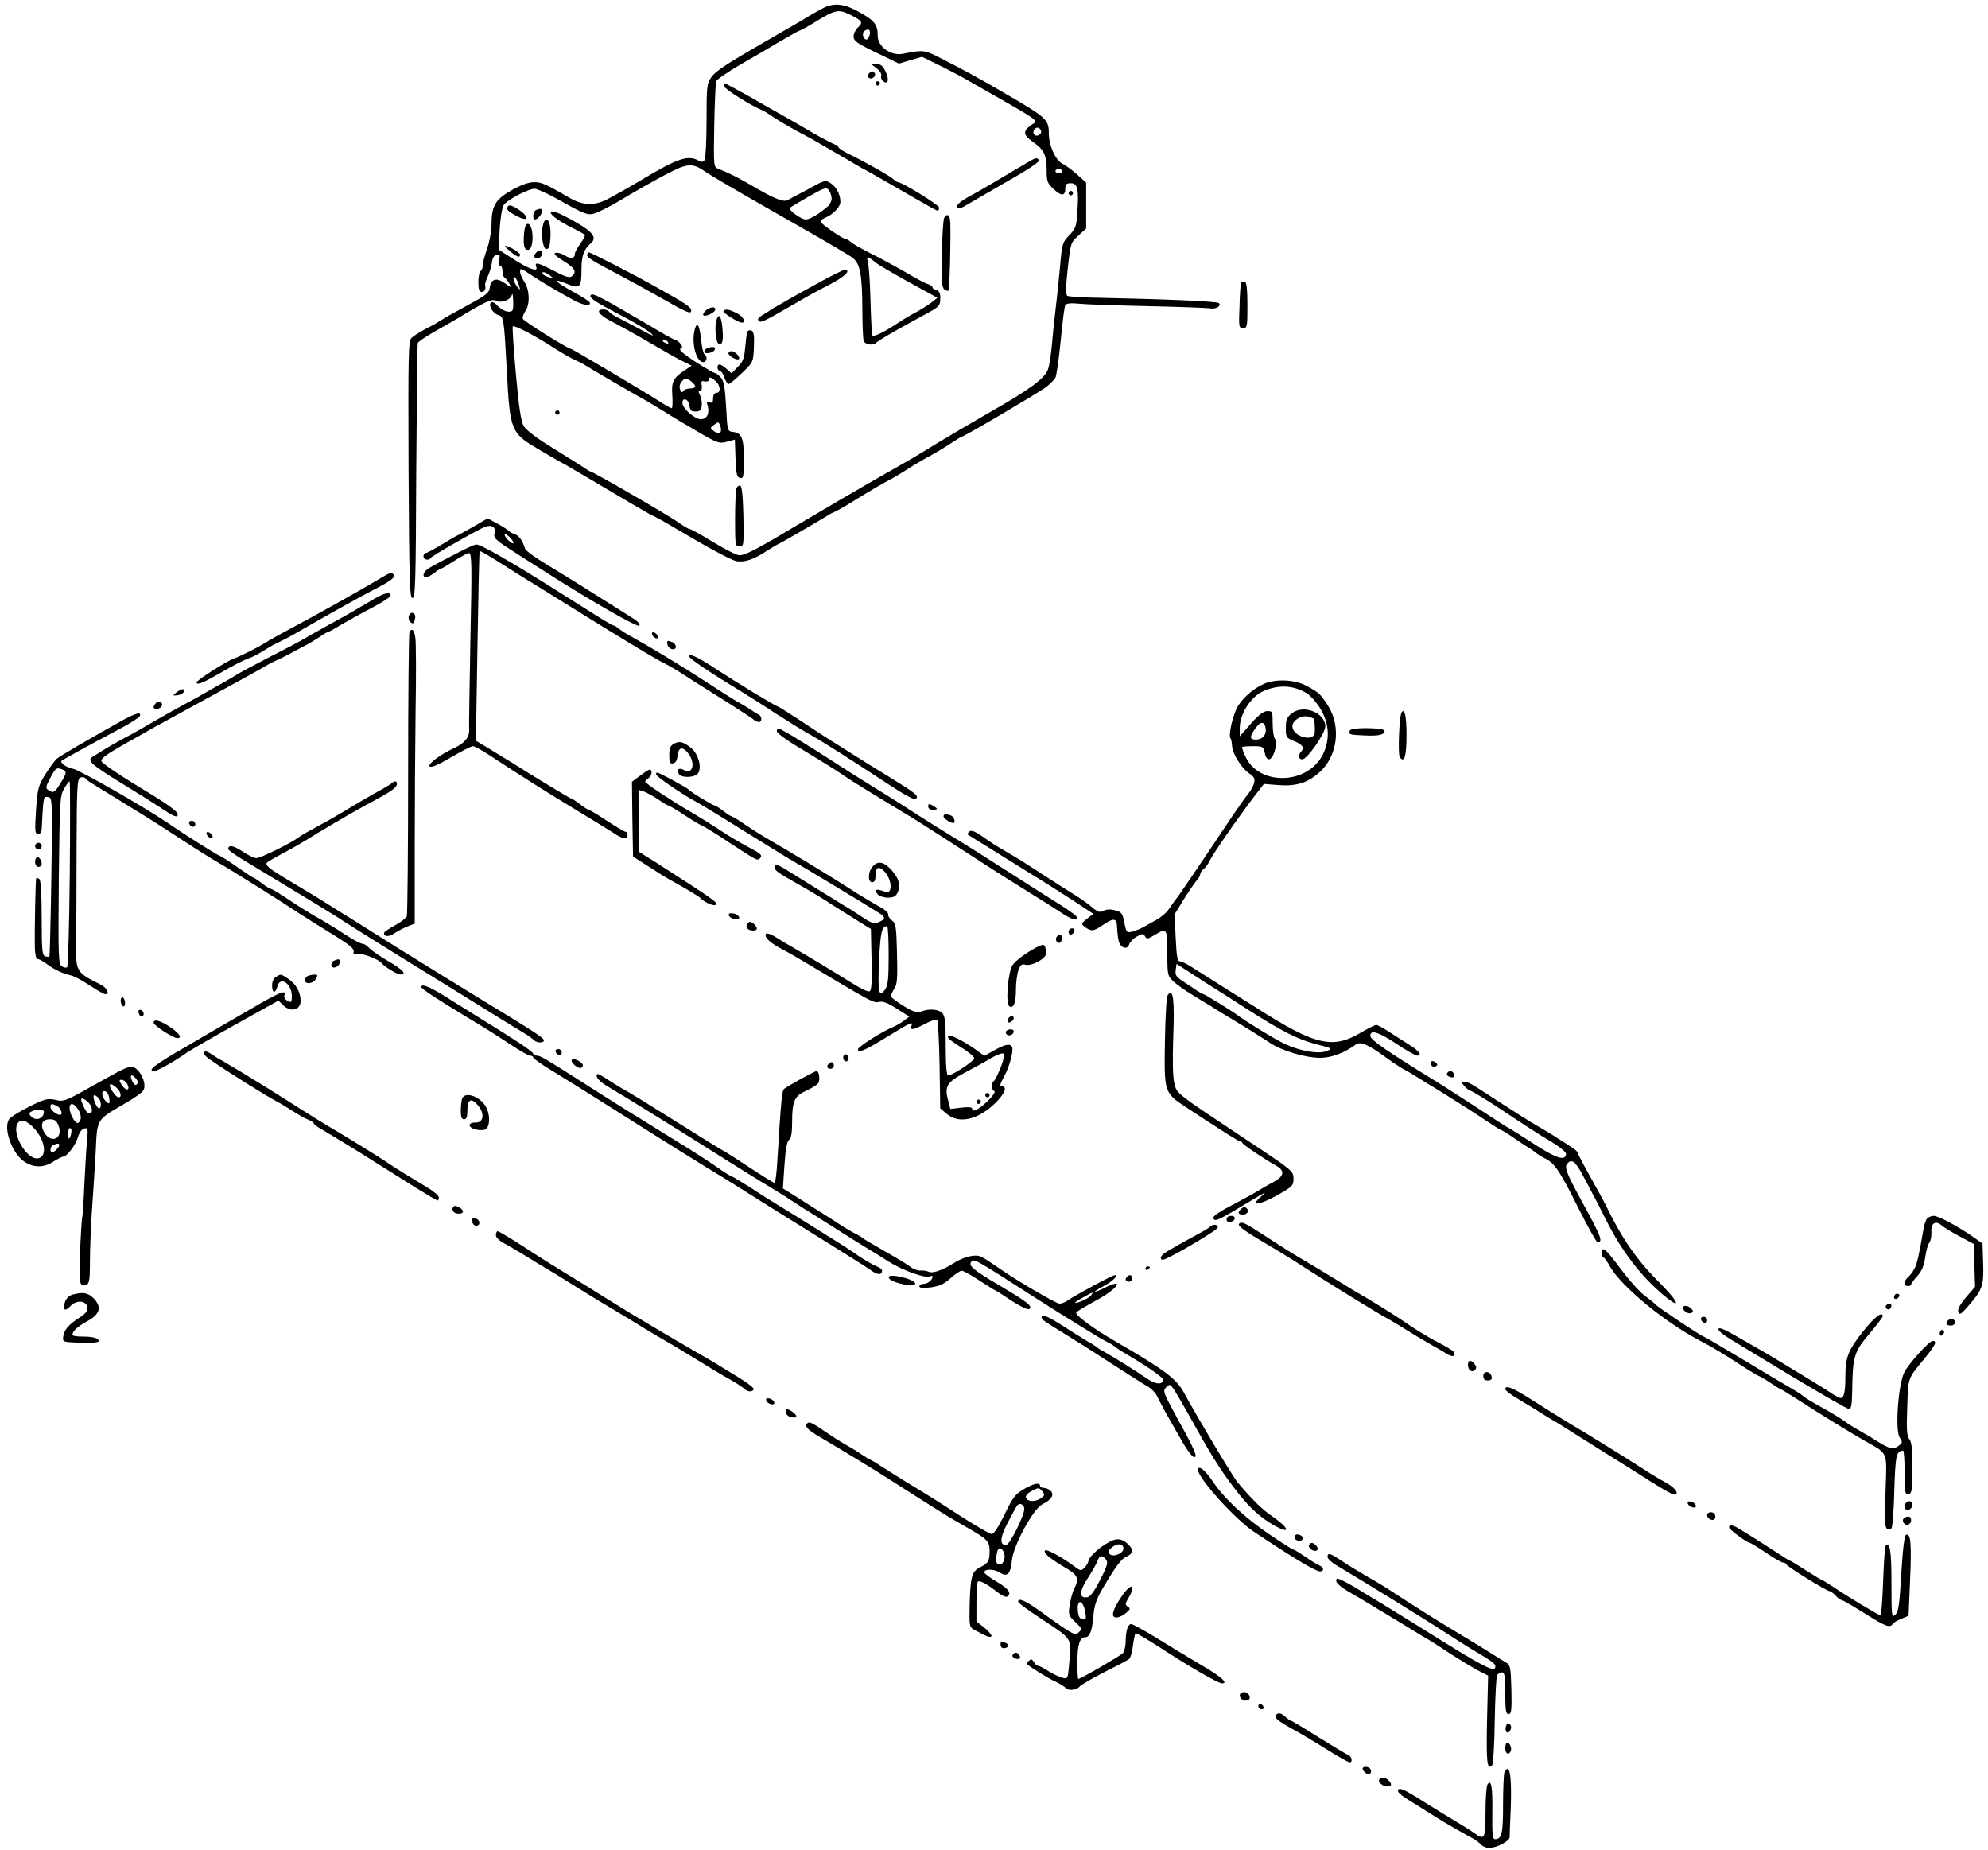 <?xml version="1.0" standalone="no"?>
<!DOCTYPE svg PUBLIC "-//W3C//DTD SVG 20010904//EN"
 "http://www.w3.org/TR/2001/REC-SVG-20010904/DTD/svg10.dtd">
<svg version="1.0" xmlns="http://www.w3.org/2000/svg"
 width="906pt" height="843pt" viewBox="0 0 906 843"
 preserveAspectRatio="xMidYMid meet">
<g transform="translate(0,843) scale(0.1,-0.1)"
fill="#000000" stroke="none">
<path d="M3755 8395 c-16 -8 -46 -25 -66 -37 -20 -13 -124 -73 -230 -134 -139
-80 -200 -120 -216 -144 -22 -31 -23 -43 -23 -199 0 -91 -4 -172 -9 -180 -6
-10 -13 -11 -29 -2 -46 25 -94 9 -242 -79 -57 -34 -82 -49 -163 -93 -62 -35
-117 -35 -177 -1 -114 66 -131 74 -166 74 -24 0 -60 -13 -101 -36 -75 -42 -93
-72 -93 -157 0 -29 -9 -78 -20 -110 -11 -31 -20 -65 -20 -76 0 -11 -4 -23 -10
-26 -5 -3 -10 -26 -10 -51 0 -32 4 -44 15 -44 14 0 20 12 16 33 -1 5 5 23 13
40 8 18 16 45 18 62 2 19 9 31 21 33 15 3 17 -1 11 -22 -4 -16 -2 -26 5 -26 6
0 11 -11 11 -24 0 -14 4 -28 10 -31 5 -3 15 -16 21 -27 11 -20 10 -20 -21 2
-38 27 -63 19 -68 -21 -3 -25 -15 -34 -132 -97 -36 -19 -76 -42 -90 -51 -14
-9 -36 -23 -50 -29 -37 -19 -66 -36 -84 -51 -15 -12 -16 -70 -14 -600 3 -513
5 -586 18 -586 13 0 15 72 17 575 2 316 5 580 7 587 3 7 38 30 78 53 40 23 87
49 103 59 123 75 157 91 175 81 24 -13 67 3 73 27 3 10 5 -3 6 -29 1 -44 -1
-48 -22 -48 -13 0 -34 11 -47 25 -14 15 -27 22 -33 16 -12 -12 8 -48 33 -56
26 -8 27 -14 40 -259 14 -265 19 -279 136 -348 43 -26 86 -51 94 -55 8 -4 58
-32 110 -63 224 -133 316 -187 330 -192 9 -3 89 -49 180 -103 90 -53 178 -99
197 -102 37 -6 80 8 141 49 24 15 45 28 47 28 4 0 192 109 225 130 8 6 24 14
36 19 11 5 52 28 90 52 81 50 128 77 170 99 16 9 43 25 60 36 16 11 60 38 98
59 38 20 88 50 111 66 24 16 45 29 48 29 10 0 351 201 384 226 18 14 37 33 43
43 5 10 16 87 24 169 8 83 17 156 21 162 5 8 27 10 64 6 31 -3 173 -8 316 -11
143 -3 269 -8 280 -10 26 -5 53 11 40 24 -9 8 -239 18 -580 25 -55 1 -105 5
-111 8 -7 5 -7 42 2 124 13 116 13 118 48 150 l36 33 0 104 0 105 -39 35 c-22
20 -53 43 -69 51 -32 16 -62 84 -62 137 0 64 -10 73 -194 180 -132 77 -182
104 -311 170 -61 31 -71 32 -160 14 -54 -11 -115 32 -115 82 0 51 -14 69 -84
108 -68 38 -112 43 -161 20z m125 -35 c50 -25 54 -33 30 -55 -11 -10 -20 -29
-20 -41 0 -20 16 -32 104 -74 l103 -50 53 16 52 15 71 -35 c40 -19 97 -49 127
-66 368 -210 332 -185 298 -211 -38 -28 -35 -44 11 -77 49 -34 61 -59 61 -128
0 -50 3 -59 31 -85 36 -34 54 -33 54 2 0 19 5 24 25 24 31 0 37 -27 30 -131
-4 -65 -8 -76 -37 -106 -31 -32 -33 -38 -43 -153 -6 -66 -15 -151 -20 -190 -5
-38 -12 -108 -16 -155 -4 -47 -12 -99 -19 -116 -17 -41 -87 -92 -265 -193 -80
-46 -185 -108 -235 -138 -95 -59 -118 -72 -285 -167 -58 -33 -197 -114 -310
-181 -238 -142 -282 -165 -311 -165 -11 0 -65 27 -119 60 -54 33 -102 60 -108
60 -5 0 -27 13 -48 28 -39 29 -390 232 -400 232 -2 0 -17 8 -32 19 -15 10 -79
50 -142 89 -72 44 -121 81 -133 100 -13 23 -22 84 -36 239 -10 114 -17 211
-14 216 5 8 108 -46 190 -100 29 -18 67 -41 85 -49 18 -8 40 -19 48 -24 28
-18 218 -129 257 -150 21 -11 67 -39 103 -61 36 -23 108 -66 160 -96 89 -52
97 -55 132 -46 l37 10 3 -86 c3 -72 6 -86 21 -89 15 -3 17 6 17 85 0 97 -9
120 -50 125 -25 3 -25 5 -31 116 -5 88 -10 116 -24 132 -10 11 -22 20 -26 20
-5 0 -45 23 -89 51 -54 35 -77 55 -69 60 10 6 10 11 0 23 -8 9 -17 16 -21 16
-5 0 -56 28 -114 63 -230 135 -264 153 -273 143 -12 -11 18 -31 132 -90 61
-32 124 -69 140 -83 22 -19 9 -14 -50 18 -44 23 -92 49 -107 56 -15 8 -30 18
-33 24 -4 5 -15 9 -26 9 -37 0 -19 -26 39 -55 31 -16 107 -58 167 -93 61 -36
130 -75 154 -87 l43 -21 -28 -19 c-56 -36 -65 -55 -60 -117 2 -32 1 -58 -3
-58 -4 0 -29 14 -57 32 -77 49 -396 238 -401 238 -14 0 -216 126 -220 137 -3
7 2 22 11 35 22 31 20 97 -4 133 -11 17 -20 38 -20 48 0 16 6 14 43 -11 41
-28 119 -75 200 -119 42 -24 81 -30 75 -12 -2 6 -33 26 -68 45 -88 48 -111 71
-42 43 65 -27 72 -21 72 64 0 61 11 91 41 117 31 25 13 52 -64 96 -81 46 -117
60 -117 45 0 -12 41 -41 103 -72 27 -13 50 -26 52 -30 3 -3 -7 -21 -20 -39
-14 -19 -25 -39 -25 -46 0 -22 -19 -25 -44 -9 -14 9 -33 15 -43 13 -13 -3 -4
-13 35 -37 53 -33 62 -50 38 -70 -10 -8 -29 -3 -80 24 -75 39 -91 43 -82 19
10 -25 -32 -11 -107 37 l-64 41 4 91 c3 51 11 101 18 112 14 23 113 75 141 75
10 0 48 -17 84 -36 145 -81 154 -84 185 -78 17 4 73 32 125 63 52 32 139 81
193 110 106 57 130 60 185 23 34 -24 137 -84 425 -248 125 -71 239 -138 253
-149 34 -27 43 -76 44 -232 0 -72 3 -138 6 -147 7 -17 49 -22 58 -7 4 5 50 33
103 63 53 29 117 64 142 78 40 22 46 30 46 59 1 24 -4 35 -17 39 -10 2 -18 8
-18 12 0 5 -10 12 -22 16 -12 3 -58 28 -102 54 -45 26 -115 64 -156 84 -41 21
-82 44 -91 52 -8 8 -19 14 -23 14 -14 0 -116 70 -116 80 0 6 10 14 23 19 33
13 67 49 67 71 0 33 -18 68 -44 85 -24 16 -28 15 -103 -27 -43 -23 -86 -46
-96 -51 -21 -8 -65 11 -162 68 -58 34 -107 59 -152 76 -21 8 -21 11 -18 196 2
103 6 195 9 203 4 9 53 42 109 75 56 32 138 80 183 107 45 26 84 48 87 48 4 0
35 17 69 38 98 60 109 62 168 32z m83 -90 c-3 -11 -9 -20 -14 -20 -16 0 -23
32 -8 40 19 12 28 3 22 -20z m782 -441 c0 -7 -8 -15 -17 -17 -18 -3 -25 18
-11 32 10 10 28 1 28 -15z m95 -179 c0 -5 -7 -10 -15 -10 -8 0 -15 5 -15 10 0
6 7 10 15 10 8 0 15 -4 15 -10z m-1050 -125 c0 -11 -8 -27 -17 -35 -43 -37
-83 -60 -101 -60 -21 0 -81 44 -72 53 3 3 41 26 85 51 72 41 81 44 93 29 6 -9
12 -26 12 -38z m200 -291 c15 -12 88 -55 224 -129 l58 -32 -33 -26 c-19 -13
-50 -33 -69 -42 -19 -10 -46 -26 -60 -35 -77 -52 -131 -79 -135 -67 -2 6 -6
80 -8 162 -2 83 -8 161 -12 174 -9 25 1 24 35 -5z m-1484 -59 c18 -13 18 -14
-4 -8 -12 3 -25 9 -28 14 -8 14 10 11 32 -6z m-141 -45 c7 -24 7 -24 -9 -5 -8
11 -16 27 -16 35 0 20 16 1 25 -30z m680 -260 c3 -6 -1 -7 -9 -4 -18 7 -21 14
-7 14 6 0 13 -4 16 -10z m123 -198 c2 -7 -7 -12 -22 -12 -13 0 -28 -5 -32 -12
-5 -8 -10 -6 -15 8 -4 12 -1 26 9 37 13 15 18 15 36 4 11 -8 22 -19 24 -25z
m94 21 c22 -20 24 -53 3 -53 -9 0 -15 -9 -15 -25 0 -18 -4 -23 -16 -18 -13 5
-15 2 -9 -15 10 -35 -3 -62 -31 -62 -28 0 -84 49 -84 74 0 28 29 17 32 -11 2
-22 8 -28 28 -28 20 0 26 6 28 27 2 15 -2 36 -8 48 -8 15 -8 20 1 20 7 0 9 10
7 24 -4 19 -1 22 14 18 10 -2 18 1 18 7 0 16 10 14 32 -6z m20 -235 c-4 -4
-17 -1 -28 7 -19 15 -19 15 1 30 18 14 20 14 28 -6 4 -13 4 -26 -1 -31z"/>
<path d="M3996 8118 c14 -11 23 -26 20 -33 -3 -8 1 -19 9 -25 22 -18 29 7 11
44 -12 25 -22 34 -41 34 l-25 0 26 -20z"/>
<path d="M3961 8096 c-9 -10 -9 -16 -1 -21 17 -10 37 12 24 25 -8 8 -15 6 -23
-4z"/>
<path d="M3990 8050 c0 -5 5 -10 10 -10 6 0 10 5 10 10 0 6 -4 10 -10 10 -5 0
-10 -4 -10 -10z"/>
<path d="M3300 8037 c0 -11 123 -89 173 -109 10 -4 37 -21 60 -37 23 -15 69
-42 102 -60 33 -17 74 -39 90 -49 17 -10 59 -34 95 -55 36 -20 72 -42 80 -47
8 -5 29 -17 45 -25 31 -17 56 -31 222 -127 55 -32 102 -58 106 -58 4 0 7 6 7
14 0 12 -169 116 -188 116 -3 0 -13 6 -21 14 -16 15 -132 80 -208 117 -24 12
-43 25 -43 30 0 5 -5 9 -10 9 -6 0 -52 24 -103 53 -50 30 -112 65 -137 79 -25
14 -71 40 -104 59 -63 37 -159 89 -163 89 -2 0 -3 -6 -3 -13z"/>
<path d="M4678 7687 c-141 -84 -209 -124 -248 -145 -25 -13 -51 -30 -59 -38
-22 -20 -4 -31 24 -14 14 8 71 42 127 74 172 98 218 128 212 137 -7 13 -14 11
-56 -14z"/>
<path d="M4870 7550 c0 -5 5 -10 10 -10 6 0 10 5 10 10 0 6 -4 10 -10 10 -5 0
-10 -4 -10 -10z"/>
<path d="M2315 7490 c-9 -14 -2 -22 39 -44 62 -33 60 0 -3 37 -19 11 -32 14
-36 7z"/>
<path d="M2443 7473 c-14 -5 -18 -43 -5 -43 12 0 32 23 32 37 0 13 -6 15 -27
6z"/>
<path d="M4303 7438 c-4 -7 -9 -81 -11 -164 -3 -123 0 -153 12 -163 8 -6 16
-8 19 -4 5 8 10 221 8 306 -1 37 -13 48 -28 25z"/>
<path d="M2475 7407 c-11 -43 -1 -112 15 -112 11 0 16 13 18 44 4 51 -4 91
-18 91 -5 0 -12 -10 -15 -23z"/>
<path d="M2389 7373 c-6 -59 0 -85 19 -81 28 5 24 118 -3 118 -8 0 -14 -16
-16 -37z"/>
<path d="M2325 7285 c32 -27 45 -31 45 -15 0 9 -52 40 -67 40 -4 -1 6 -12 22
-25z"/>
<path d="M2441 7276 c-8 -10 -9 -16 -1 -21 13 -8 30 3 30 21 0 18 -14 18 -29
0z"/>
<path d="M2676 7271 c-7 -11 23 -30 154 -98 52 -28 133 -72 180 -99 117 -67
140 -77 140 -60 0 17 -21 31 -167 112 -96 54 -291 154 -299 154 -2 0 -5 -4 -8
-9z"/>
<path d="M3695 7122 c-77 -42 -153 -86 -170 -96 -16 -11 -41 -26 -54 -34 -15
-9 -20 -17 -13 -24 10 -10 22 -4 167 80 39 23 107 61 153 84 73 38 104 68 70
68 -7 0 -76 -35 -153 -78z"/>
<path d="M3214 7013 c-10 -10 -12 -19 -6 -21 14 -4 52 16 52 28 0 16 -27 11
-46 -7z"/>
<path d="M3297 7013 c-7 -6 67 -53 84 -53 22 0 6 29 -25 44 -37 18 -49 19 -59
9z"/>
<path d="M3264 6967 c-8 -35 -1 -100 12 -104 17 -6 22 17 16 75 -5 55 -18 68
-28 29z"/>
<path d="M3166 6928 c-16 -61 7 -148 39 -148 16 0 21 25 6 35 -5 3 -13 34 -16
70 -8 67 -18 82 -29 43z"/>
<path d="M3405 6917 c-2 -6 -6 -39 -9 -71 -4 -48 -10 -65 -34 -88 l-28 -29
-24 21 c-27 24 -40 25 -40 5 0 -8 5 -15 11 -15 5 0 15 -13 20 -30 6 -16 15
-30 19 -30 5 0 32 22 61 50 52 50 52 50 55 119 2 54 -1 71 -12 75 -8 3 -16 0
-19 -7z"/>
<path d="M3223 6843 c-7 -2 -13 -9 -13 -15 0 -14 43 -6 48 10 4 12 -12 15 -35
5z"/>
<path d="M3320 6820 c0 -12 40 -34 47 -26 9 8 -17 36 -33 36 -8 0 -14 -4 -14
-10z"/>
<path d="M2530 6550 c0 -5 5 -10 10 -10 6 0 10 5 10 10 0 6 -4 10 -10 10 -5 0
-10 -4 -10 -10z"/>
<path d="M3356 6205 c-3 -9 -6 -73 -6 -141 0 -118 1 -124 20 -124 20 0 20 5
18 137 -2 90 -7 138 -14 140 -6 2 -14 -3 -18 -12z"/>
<path d="M5657 7143 c-3 -4 -7 -53 -8 -108 -4 -95 -3 -100 16 -100 19 0 20 7
20 104 0 70 -4 106 -12 108 -6 2 -13 0 -16 -4z"/>
<path d="M2155 6029 c-37 -21 -69 -39 -71 -39 -2 0 -33 -18 -69 -40 -36 -22
-70 -40 -75 -40 -6 0 -10 -7 -10 -15 0 -16 25 -21 34 -6 5 8 161 98 234 135
37 19 63 9 56 -22 -6 -25 1 -31 111 -101 55 -35 116 -74 135 -86 194 -124 405
-244 413 -236 6 6 -3 17 -24 31 -203 128 -300 189 -388 242 -57 34 -106 69
-108 78 -12 38 -28 60 -47 66 -12 4 -23 10 -26 14 -3 4 -26 19 -51 33 l-47 25
-67 -39z m185 -72 c0 -6 -9 -2 -20 8 -11 10 -20 23 -20 28 0 6 9 2 20 -8 11
-10 20 -23 20 -28z"/>
<path d="M2070 5903 c-47 -24 -97 -51 -112 -60 -28 -15 -38 -43 -15 -43 6 0
23 9 37 20 14 11 28 20 32 20 3 0 30 16 59 35 30 19 60 35 67 35 12 0 13 -60
6 -387 -4 -214 -7 -401 -6 -417 2 -35 -19 -61 -67 -84 -66 -30 -123 -74 -113
-84 7 -7 40 7 97 41 48 28 93 51 100 51 7 0 39 -17 71 -38 162 -106 242 -157
384 -243 85 -51 170 -104 189 -116 39 -27 61 -29 61 -8 0 8 -4 15 -9 15 -5 0
-43 23 -85 50 -42 28 -79 50 -83 50 -3 0 -21 11 -39 25 -18 14 -35 25 -38 25
-5 0 -174 102 -273 165 -18 11 -62 38 -98 60 l-66 40 7 430 c4 237 8 432 10
434 2 2 41 -20 86 -49 46 -29 121 -77 168 -105 47 -29 132 -82 190 -118 183
-114 338 -208 387 -234 27 -13 64 -35 83 -47 19 -13 98 -63 175 -111 77 -48
147 -94 156 -101 8 -8 21 -14 27 -14 16 0 15 26 0 34 -7 3 -26 15 -43 26 -16
11 -43 27 -60 36 -16 9 -79 49 -140 89 -106 69 -242 151 -335 203 -25 13 -52
31 -61 38 -8 8 -19 14 -23 14 -4 0 -44 23 -89 52 -303 191 -316 199 -421 260
-54 32 -106 58 -115 57 -9 0 -54 -21 -101 -46z"/>
<path d="M1735 5796 c-84 -51 -324 -185 -420 -235 -38 -21 -88 -48 -110 -62
-35 -22 -112 -60 -140 -70 -35 -13 -174 -102 -170 -109 7 -12 26 -4 120 50 44
26 96 52 115 59 19 6 51 23 71 36 20 13 52 31 70 39 19 9 52 26 74 39 110 64
307 174 362 202 73 37 95 54 87 66 -8 13 -15 11 -59 -15z"/>
<path d="M1710 5704 c-25 -15 -63 -37 -85 -50 -22 -13 -78 -45 -125 -70 -47
-26 -96 -54 -110 -62 -13 -9 -85 -47 -160 -85 -74 -38 -139 -73 -145 -77 -5
-4 -32 -20 -60 -36 -27 -15 -63 -35 -80 -45 -16 -10 -59 -34 -95 -53 -36 -19
-100 -55 -143 -80 -43 -25 -103 -60 -135 -76 -49 -26 -85 -47 -151 -89 -26
-16 -4 -35 125 -115 71 -43 155 -96 187 -117 59 -40 77 -47 77 -30 0 15 -52
51 -205 143 -77 47 -141 92 -143 100 -2 11 24 31 80 63 46 26 97 55 113 64 17
10 59 34 95 53 350 191 457 250 470 259 8 5 26 14 40 20 14 6 34 16 45 22 11
6 44 23 73 39 30 15 66 37 82 48 15 11 31 20 34 20 3 0 29 14 58 32 29 17 92
52 140 77 48 25 88 51 88 56 2 19 -25 15 -70 -11z"/>
<path d="M1864 5625 c-4 -9 -2 -21 5 -28 13 -13 18 -9 23 17 4 24 -20 33 -28
11z"/>
<path d="M1866 5551 c-3 -5 -6 -295 -6 -645 0 -349 -3 -642 -6 -651 -3 -8 -28
-27 -55 -42 -27 -14 -49 -30 -49 -34 0 -18 22 -19 48 -1 15 10 42 24 60 31
l32 13 0 342 c0 187 2 472 4 631 3 160 2 307 -1 328 -5 36 -16 47 -27 28z"/>
<path d="M2972 5539 c2 -7 10 -15 17 -17 8 -3 12 1 9 9 -2 7 -10 15 -17 17 -8
3 -12 -1 -9 -9z"/>
<path d="M3042 5493 c4 -22 38 -30 38 -10 0 8 -7 18 -16 21 -23 9 -26 8 -22
-11z"/>
<path d="M3140 5440 c0 -10 89 -70 235 -159 39 -24 111 -69 160 -102 50 -32
117 -74 150 -92 64 -36 188 -115 369 -234 73 -48 114 -69 120 -63 14 14 4 22
-115 96 -57 35 -142 87 -187 116 -46 29 -91 58 -100 63 -10 6 -63 41 -119 78
-56 37 -104 67 -106 67 -9 0 -190 110 -295 179 -75 49 -112 65 -112 51z"/>
<path d="M5776 5320 c-45 -14 -102 -58 -131 -102 -25 -37 -49 -140 -37 -153 3
-2 6 -18 7 -35 3 -37 45 -103 81 -126 20 -14 24 -22 19 -43 -4 -14 -15 -35
-25 -46 -10 -11 -57 -78 -105 -150 -118 -177 -213 -317 -228 -335 -6 -8 -20
-27 -30 -42 -9 -15 -36 -38 -58 -50 -23 -13 -51 -28 -63 -35 -11 -6 -33 -14
-47 -18 -24 -6 -26 -3 -35 41 -8 43 -13 49 -42 56 -20 6 -40 5 -53 -2 -16 -9
-26 -6 -53 17 -18 15 -51 39 -74 53 -23 14 -86 54 -140 89 -53 35 -121 78
-150 95 -29 17 -61 36 -70 41 -9 6 -39 25 -65 44 -35 24 -52 30 -60 22 -6 -6
-9 -12 -6 -14 2 -2 56 -35 119 -74 63 -40 150 -93 193 -120 43 -26 119 -75
169 -107 l91 -60 -29 -22 c-28 -23 -28 -24 -9 -38 28 -21 39 -20 81 9 51 35
64 32 65 -12 1 -21 4 -49 8 -63 8 -30 40 -39 47 -13 3 10 18 26 34 35 26 15
31 15 38 2 8 -14 13 -13 43 5 57 35 59 32 59 -82 0 -100 1 -104 28 -129 15
-14 52 -41 83 -59 30 -19 64 -40 75 -46 10 -7 69 -43 129 -79 61 -37 128 -79
150 -94 53 -37 164 -70 231 -70 51 0 109 21 165 62 20 14 57 -3 139 -63 30
-22 64 -44 75 -50 11 -5 32 -17 47 -27 15 -9 78 -48 140 -86 62 -39 145 -91
184 -118 39 -26 74 -48 77 -48 3 0 27 -15 52 -32 26 -18 55 -38 66 -44 10 -6
27 -17 36 -25 10 -8 31 -21 47 -29 42 -21 66 -58 151 -228 42 -83 80 -152 85
-152 27 0 19 22 -73 190 -65 118 -78 151 -66 166 20 25 36 15 68 -43 17 -32
37 -69 44 -83 8 -14 38 -72 67 -130 73 -144 156 -252 262 -342 88 -73 68 -28
-31 70 -92 92 -163 195 -231 337 -8 17 -41 76 -72 132 -32 57 -58 106 -58 111
0 4 -14 17 -31 27 -17 11 -43 28 -58 37 -25 17 -74 46 -129 78 -15 9 -74 47
-132 84 -147 96 -147 96 -166 96 -16 0 -16 -2 1 -20 10 -11 22 -20 26 -20 5 0
44 -24 89 -52 44 -29 101 -66 126 -83 25 -16 56 -37 69 -45 12 -8 52 -33 89
-55 40 -25 65 -46 63 -55 -5 -31 -45 -18 -150 50 -59 38 -109 70 -111 70 -2 0
-68 42 -145 93 -78 50 -160 104 -184 118 -226 139 -302 191 -302 209 0 29 33
20 116 -34 46 -31 90 -56 97 -56 24 0 11 20 -30 46 -24 15 -66 42 -94 60 -28
19 -56 34 -62 34 -6 0 -37 -16 -70 -35 -122 -73 -201 -58 -427 82 -117 73
-266 167 -332 209 -28 19 -58 34 -66 34 -11 0 -15 22 -19 107 l-5 107 40 65
c22 36 49 75 59 87 10 11 18 25 18 31 0 6 7 17 16 24 9 7 20 22 25 34 15 32
130 198 211 304 l38 49 62 -5 c84 -7 136 9 190 57 83 72 101 208 41 303 -34
54 -42 62 -99 92 -49 26 -120 32 -178 15z m177 -47 c18 -11 47 -43 65 -73 41
-69 44 -144 9 -211 -73 -138 -295 -139 -353 -2 -8 18 -14 35 -14 38 0 3 22 5
49 5 46 0 49 -2 55 -30 8 -44 33 -38 46 11 8 30 8 45 1 52 -6 6 -11 37 -11 69
0 55 -1 58 -24 58 -17 0 -40 -17 -75 -57 l-51 -58 0 38 c0 65 52 145 110 169
68 29 132 26 193 -9z m-185 -162 c5 -29 -15 -51 -44 -51 -30 0 -30 13 -3 51
24 34 42 33 47 0z m-88 -1277 c165 -105 236 -141 323 -163 70 -18 71 -19 43
-30 -36 -15 -118 -1 -190 32 -43 20 -186 107 -221 135 -20 15 -145 92 -150 92
-3 0 -18 8 -33 18 -15 11 -43 29 -63 42 -29 19 -34 28 -31 50 l4 28 141 -91
c78 -49 158 -100 177 -113z"/>
<path d="M5888 5180 c-23 -18 -28 -29 -28 -66 0 -42 2 -46 34 -59 41 -17 53
-32 37 -48 -16 -16 -14 -37 4 -37 22 0 105 119 105 150 0 62 -100 102 -152 60z
m99 -24 c4 -4 6 -39 5 -63 -4 -47 -102 -19 -102 28 0 26 40 51 70 44 14 -4 26
-8 27 -9z"/>
<path d="M804 5275 c-18 -15 -18 -15 5 -13 14 2 26 9 29 16 5 17 -10 15 -34
-3z"/>
<path d="M712 5228 c-7 -7 -12 -16 -12 -20 0 -12 28 -10 36 3 10 17 -10 31
-24 17z"/>
<path d="M6387 5183 c-10 -17 -17 -189 -8 -202 20 -31 31 3 31 99 0 87 -9 127
-23 103z"/>
<path d="M555 5146 c-140 -78 -281 -160 -296 -173 -9 -8 -33 -40 -52 -71 -33
-53 -36 -65 -43 -165 -6 -95 -5 -107 10 -107 12 0 16 10 17 38 3 77 7 124 13
129 3 3 12 3 21 0 13 -6 14 -47 9 -364 -3 -197 -7 -359 -9 -361 -2 -3 -11 -2
-20 1 -13 5 -15 32 -15 176 0 110 -4 172 -11 176 -6 4 -12 5 -14 4 -3 -4 -8
-237 -6 -321 1 -29 6 -48 13 -48 6 0 25 -10 42 -23 37 -27 72 -43 108 -51 15
-3 54 -24 87 -46 33 -22 65 -40 71 -40 22 0 8 29 -22 44 -113 57 -113 57 -111
198 1 68 2 262 2 431 1 272 3 308 17 314 9 3 19 2 23 -3 3 -5 15 -15 26 -21
11 -7 63 -39 115 -71 168 -103 188 -116 303 -191 61 -40 133 -85 159 -100 50
-28 274 -168 378 -237 36 -23 106 -67 155 -97 65 -40 89 -60 87 -72 -3 -14 1
-16 19 -12 20 5 95 -24 109 -42 12 -16 70 -51 84 -51 32 0 14 20 -55 61 -39
22 -78 50 -87 60 -9 10 -23 19 -31 19 -7 0 -44 19 -80 43 -36 24 -93 59 -126
77 -33 19 -92 55 -131 82 -39 26 -75 48 -79 48 -5 0 -23 11 -41 25 -18 14 -35
25 -38 25 -3 0 -36 22 -73 48 -38 27 -75 51 -85 54 -16 7 -158 96 -233 148
-106 72 -403 242 -432 247 -29 5 -62 28 -52 37 6 5 133 75 248 136 58 30 107
61 109 68 6 20 -19 13 -83 -22z m-271 -222 c22 -8 20 -18 -9 -64 -27 -43 -32
-45 -55 -30 -13 8 -12 16 9 55 25 46 28 49 55 39z m34 -474 c-2 -231 -8 -423
-12 -427 -4 -4 -15 -2 -24 4 -16 9 -17 41 -14 393 4 361 5 384 24 416 11 19
22 34 25 34 3 0 3 -189 1 -420z"/>
<path d="M6152 5102 c-7 -19 -4 -20 68 -23 63 -3 90 3 90 21 0 15 -152 17
-158 2z"/>
<path d="M3540 5098 c0 -7 41 -38 91 -68 136 -82 191 -117 219 -137 24 -17
159 -100 274 -169 28 -16 98 -61 156 -98 233 -151 292 -189 410 -262 52 -32
117 -73 144 -91 48 -33 81 -43 74 -22 -2 6 -34 30 -71 53 -36 22 -144 91 -239
152 -95 61 -209 133 -253 159 -44 27 -116 72 -160 100 -44 29 -129 83 -190
120 -60 37 -146 91 -190 120 -141 91 -246 155 -256 155 -5 0 -9 -6 -9 -12z"/>
<path d="M3068 5039 c-13 -7 -18 -22 -18 -50 0 -33 3 -40 18 -37 11 2 18 14
20 36 4 36 21 41 44 15 39 -44 28 -105 -14 -82 -23 12 -33 6 -25 -16 8 -20 70
-20 87 0 21 26 3 92 -34 120 -36 27 -51 30 -78 14z"/>
<path d="M2922 4899 l-42 -31 2 -171 3 -170 75 -48 c41 -27 82 -52 90 -56 35
-18 135 -77 140 -83 18 -20 63 -41 72 -32 10 10 -9 23 -274 193 l-78 49 0 141
0 140 23 -7 c12 -4 41 -20 64 -35 23 -16 45 -29 48 -29 4 0 38 -20 76 -45 38
-25 72 -45 75 -45 3 0 49 -28 103 -63 154 -101 152 -100 164 -88 14 14 6 21
-63 57 -30 16 -82 47 -115 69 -33 22 -94 60 -135 84 -86 50 -210 132 -210 139
0 3 7 10 16 17 9 6 15 19 13 29 -3 15 -10 13 -47 -15z"/>
<path d="M2990 4902 c0 -10 112 -87 180 -124 43 -24 150 -90 343 -210 51 -32
99 -61 107 -65 13 -6 325 -194 388 -234 28 -18 28 -27 -2 -40 -20 -10 -31 -7
-68 17 -24 16 -52 34 -63 41 -26 15 -216 133 -279 172 -53 34 -66 37 -66 18 0
-12 20 -27 92 -67 49 -27 143 -83 168 -101 14 -9 60 -38 102 -64 l77 -48 3
-140 c2 -103 0 -141 -9 -144 -7 -3 -40 12 -74 34 -87 54 -226 138 -279 168
-25 14 -60 35 -78 47 -18 11 -36 17 -40 14 -12 -13 13 -39 63 -66 28 -14 87
-48 133 -76 46 -27 98 -58 116 -69 166 -99 181 -106 203 -100 16 4 40 -5 80
-31 l57 -36 -25 -19 c-13 -10 -37 -24 -54 -31 -45 -18 -155 -88 -155 -99 0
-19 29 -7 125 52 118 72 127 77 119 55 -9 -22 7 -20 62 9 26 14 51 22 55 18 4
-5 9 -97 11 -206 l3 -197 29 -25 c55 -47 140 -29 220 47 45 44 59 78 32 78
-11 0 -9 10 9 43 25 45 44 114 38 135 -7 19 -33 14 -82 -14 l-45 -25 -40 29
c-47 33 -100 62 -116 62 -23 0 -7 -17 50 -52 33 -20 60 -43 60 -50 -1 -13 -99
-78 -119 -78 -7 0 -11 43 -11 134 0 109 -3 138 -16 150 -17 18 -60 21 -96 7
-19 -7 -35 -2 -81 26 -31 19 -57 39 -57 44 0 5 7 21 16 34 13 20 15 49 12 161
-3 122 -5 137 -23 150 -11 8 -19 21 -17 28 1 8 -20 25 -47 39 -27 15 -86 50
-132 80 -46 30 -127 79 -179 111 -52 31 -102 61 -110 66 -8 5 -40 23 -70 41
-30 17 -81 49 -112 70 -31 22 -60 39 -63 39 -4 0 -21 11 -39 25 -18 14 -36 25
-39 25 -9 0 -111 62 -117 71 -5 8 -137 79 -145 79 -3 0 -5 -4 -5 -8z m1060
-825 c0 -104 -3 -137 -16 -155 -29 -41 -34 -15 -28 131 7 131 12 156 37 157 4
0 7 -60 7 -133z m510 -512 c-12 -30 -26 -58 -31 -61 -13 -8 -11 -42 3 -46 6
-2 -8 -23 -32 -46 -42 -40 -70 -53 -70 -32 0 5 -21 7 -49 3 l-50 -6 -11 43
c-16 60 -4 79 76 122 38 20 92 49 119 66 28 16 54 26 59 21 5 -4 -1 -32 -14
-64z"/>
<path d="M4490 3440 c0 -5 5 -10 10 -10 6 0 10 5 10 10 0 6 -4 10 -10 10 -5 0
-10 -4 -10 -10z"/>
<path d="M4450 3410 c0 -5 5 -10 10 -10 6 0 10 5 10 10 0 6 -4 10 -10 10 -5 0
-10 -4 -10 -10z"/>
<path d="M1785 4861 c-6 -5 -32 -21 -60 -36 -27 -15 -83 -47 -123 -71 -40 -25
-97 -58 -127 -74 -81 -44 -99 -54 -115 -66 -36 -27 -173 -94 -191 -94 -11 0
-40 14 -65 31 -40 27 -64 31 -64 10 0 -4 29 -25 65 -47 66 -40 195 -118 350
-212 47 -29 99 -61 113 -71 15 -10 135 -85 267 -167 132 -81 295 -182 361
-223 110 -68 145 -90 207 -127 10 -7 24 -17 30 -23 15 -15 50 -14 45 1 -4 12
-72 55 -267 173 -53 32 -379 233 -466 288 -44 28 -129 81 -190 119 -60 38
-117 73 -125 78 -8 5 -58 35 -110 66 -96 57 -115 73 -102 85 4 4 39 24 77 44
39 21 81 45 95 54 60 38 211 127 269 158 116 62 146 81 149 97 4 17 -8 21 -23
7z"/>
<path d="M4230 4755 c0 -8 9 -15 20 -15 11 0 20 2 20 5 0 2 -9 9 -20 15 -16 9
-20 8 -20 -5z"/>
<path d="M4300 4710 c0 -9 31 -30 44 -30 13 0 5 28 -10 34 -23 9 -34 7 -34 -4z"/>
<path d="M862 4678 c6 -18 28 -21 28 -4 0 9 -7 16 -16 16 -9 0 -14 -5 -12 -12z"/>
<path d="M942 4629 c2 -7 10 -15 17 -17 8 -3 12 1 9 9 -2 7 -10 15 -17 17 -8
3 -12 -1 -9 -9z"/>
<path d="M160 4575 c0 -8 7 -15 15 -15 8 0 15 7 15 15 0 8 -7 15 -15 15 -8 0
-15 -7 -15 -15z"/>
<path d="M167 4523 c-13 -12 -7 -43 8 -43 8 0 15 6 15 13 0 18 -15 38 -23 30z"/>
<path d="M3977 4482 c-22 -24 -23 -72 -2 -72 10 0 15 10 15 29 0 39 14 47 39
22 23 -23 36 -64 27 -86 -4 -12 -11 -13 -32 -5 -32 12 -42 6 -24 -15 7 -8 28
-15 46 -15 27 0 37 6 45 24 15 33 6 64 -30 104 -34 36 -60 41 -84 14z"/>
<path d="M3322 4258 c3 -7 15 -15 27 -16 16 -3 22 1 19 10 -3 7 -15 15 -27 16
-16 3 -22 -1 -19 -10z"/>
<path d="M3405 4220 c-9 -15 4 -30 26 -30 22 0 24 11 7 28 -15 15 -25 15 -33
2z"/>
<path d="M4870 4184 c0 -9 5 -14 12 -12 18 6 21 28 4 28 -9 0 -16 -7 -16 -16z"/>
<path d="M4815 4160 c-8 -13 4 -32 16 -25 12 8 12 35 0 35 -6 0 -13 -4 -16
-10z"/>
<path d="M4740 4121 c-43 -18 -110 -65 -125 -88 -22 -33 -33 -177 -15 -188 19
-12 30 15 30 76 0 31 5 70 11 87 9 26 15 31 33 26 14 -3 37 3 60 16 28 17 36
28 33 46 -4 29 -8 33 -27 25z"/>
<path d="M1523 4053 c-7 -2 -13 -11 -13 -20 0 -20 34 -12 38 10 3 17 -3 20
-25 10z"/>
<path d="M1258 3979 c-11 -6 -18 -22 -18 -39 0 -36 15 -39 24 -5 12 49 66 14
66 -44 0 -28 -2 -31 -20 -21 -11 6 -17 16 -14 25 11 28 -21 15 -161 -67 -77
-44 -207 -120 -289 -168 -141 -81 -178 -110 -143 -110 14 0 91 43 152 86 17
11 116 69 222 128 l192 107 20 -20 c35 -35 81 -24 81 18 0 39 -20 76 -55 100
-36 24 -34 24 -57 10z"/>
<path d="M1403 3983 c-7 -2 -13 -11 -13 -19 0 -21 38 -17 50 6 9 17 8 20 -7
19 -10 0 -24 -3 -30 -6z"/>
<path d="M1920 3933 c0 -8 57 -46 200 -133 121 -73 116 -70 203 -127 43 -29
85 -53 93 -53 8 0 14 -4 14 -8 0 -5 37 -31 83 -59 45 -27 170 -105 277 -173
210 -133 407 -256 508 -317 34 -21 102 -63 150 -94 48 -30 177 -111 287 -179
110 -68 215 -134 233 -147 30 -23 52 -24 52 -2 0 5 -11 14 -25 19 -14 5 -51
27 -83 48 -31 22 -75 50 -97 64 -22 13 -58 36 -80 50 -22 14 -83 52 -135 84
-52 31 -132 81 -177 111 -46 29 -86 53 -89 53 -3 0 -34 19 -68 43 -33 23 -110
73 -171 110 -166 102 -326 202 -435 272 -172 110 -198 125 -213 125 -9 0 -17
4 -17 9 0 9 -88 67 -243 162 -48 30 -106 66 -130 81 -91 59 -137 79 -137 61z"/>
<path d="M5323 3898 c-7 -8 -12 -90 -14 -213 -4 -231 -3 -234 93 -298 189
-124 242 -157 249 -157 4 0 9 -3 11 -8 3 -8 107 -78 153 -103 42 -23 38 -48
-10 -74 -22 -12 -56 -31 -75 -43 -19 -12 -72 -40 -117 -64 -46 -23 -83 -48
-83 -55 0 -22 19 -15 109 39 138 83 141 84 107 55 -50 -43 -10 -40 71 5 74 41
78 46 78 78 0 34 -4 37 -215 177 -324 215 -317 209 -328 257 -7 25 -9 107 -5
212 6 170 0 221 -24 192z"/>
<path d="M550 3871 c0 -11 5 -23 10 -26 6 -3 10 3 10 14 0 11 -4 23 -10 26 -5
3 -10 -3 -10 -14z"/>
<path d="M632 3816 c1 -10 8 -17 13 -17 15 1 12 24 -3 29 -9 3 -13 -2 -10 -12z"/>
<path d="M4595 3789 c-4 -6 -5 -13 -2 -16 7 -7 27 6 27 18 0 12 -17 12 -25 -2z"/>
<path d="M700 3770 c0 -12 89 -70 108 -70 24 0 11 20 -32 50 -45 30 -76 39
-76 20z"/>
<path d="M4585 3731 c-3 -5 -1 -12 5 -16 12 -7 30 2 30 16 0 12 -27 12 -35 0z"/>
<path d="M2532 3638 c6 -18 28 -21 28 -4 0 9 -7 16 -16 16 -9 0 -14 -5 -12
-12z"/>
<path d="M930 3630 c0 -5 10 -16 23 -25 81 -57 261 -169 307 -193 14 -7 45
-26 70 -42 25 -16 57 -35 73 -41 15 -6 27 -14 27 -18 0 -4 19 -18 43 -31 23
-13 96 -58 163 -99 66 -42 129 -81 140 -88 10 -7 63 -39 116 -73 53 -33 99
-60 102 -60 3 0 6 6 6 14 0 8 -24 28 -52 45 -90 54 -121 73 -179 111 -30 21
-111 71 -180 113 -139 83 -157 94 -284 175 -50 31 -99 62 -110 69 -11 7 -51
31 -90 55 -38 23 -80 48 -92 55 -13 6 -33 19 -45 27 -26 18 -38 20 -38 6z"/>
<path d="M3845 3620 c-4 -6 -3 -16 3 -22 6 -6 12 -6 17 2 4 6 3 16 -3 22 -6 6
-12 6 -17 -2z"/>
<path d="M2606 3601 c-8 -12 31 -44 44 -36 5 3 8 11 5 16 -10 15 -43 30 -49
20z"/>
<path d="M6520 3585 c0 -8 7 -15 15 -15 8 0 15 4 15 9 0 5 -7 11 -15 15 -9 3
-15 0 -15 -9z"/>
<path d="M3777 3583 c-12 -11 -8 -23 8 -23 8 0 15 7 15 15 0 16 -12 20 -23 8z"/>
<path d="M539 3547 c-24 -13 -64 -35 -89 -49 -156 -88 -157 -89 -199 -79 -35
7 -47 4 -117 -31 -42 -21 -83 -46 -91 -56 -31 -39 11 -158 69 -196 42 -27 87
-27 129 0 21 13 42 24 47 24 17 0 57 53 67 88 7 23 18 38 29 40 17 4 18 -1 12
-60 -3 -34 -8 -126 -12 -203 -3 -77 -8 -143 -10 -146 -1 -3 -6 -71 -9 -151 -6
-148 -3 -164 29 -152 13 5 16 24 16 108 0 55 4 160 9 231 5 72 13 190 17 264
7 155 2 146 128 220 44 25 84 53 89 62 20 32 -20 109 -56 109 -8 0 -33 -10
-58 -23z m81 -32 c9 -11 10 -19 3 -26 -6 -6 -13 -1 -21 16 -13 28 -2 34 18 10z
m-40 -24 c15 -30 -5 -35 -24 -6 -14 21 -14 25 -2 25 9 0 20 -9 26 -19z m-48
-18 c19 -17 24 -43 9 -43 -6 0 -17 10 -25 22 -27 38 -17 51 16 21z m-34 -48
c3 -24 1 -27 -11 -17 -23 19 -29 54 -9 50 10 -2 18 -15 20 -33z m-50 3 c14
-14 16 -48 3 -48 -5 0 -14 14 -20 30 -10 31 -4 39 17 18z m-32 -41 c11 -35
-13 -42 -30 -9 -9 17 -16 36 -16 42 0 16 39 -12 46 -33z m-155 3 c17 -10 27
-40 13 -40 -16 0 -44 23 -44 35 0 18 5 18 31 5z m95 -15 c17 -25 16 -56 -2
-62 -5 -2 -17 11 -26 29 -25 54 -3 80 28 33z m-156 -10 c0 -33 -38 -46 -60
-20 -10 12 -8 16 11 24 21 7 49 5 49 -4z m-40 -81 c48 -56 55 -126 12 -132
-49 -7 -118 109 -93 157 14 26 44 17 81 -25z m107 16 c22 -58 -35 -84 -66 -29
-19 35 -9 59 26 59 22 0 31 -6 40 -30z m58 -31 c-6 -33 -15 -36 -15 -6 0 15 4
27 9 27 6 0 8 -10 6 -21z m-55 -57 c0 -10 -22 -32 -32 -32 -13 0 -9 28 5 33
19 8 27 8 27 -1z"/>
<path d="M3650 3514 c-36 -20 -70 -40 -76 -45 -10 -8 -14 -44 -31 -321 -3 -60
-9 -108 -13 -108 -4 0 -54 31 -112 69 -57 38 -117 76 -134 85 -16 9 -59 36
-96 59 -265 166 -327 204 -354 218 -16 9 -47 29 -69 43 -21 14 -40 24 -43 22
-11 -12 10 -35 55 -61 49 -28 315 -193 548 -340 72 -45 150 -94 175 -108 62
-38 78 -48 130 -82 24 -16 49 -32 55 -35 5 -3 48 -30 95 -60 93 -59 98 -62
179 -112 30 -18 71 -43 90 -56 69 -43 172 -79 191 -67 6 3 10 2 10 -2 0 -15
-23 -33 -42 -33 -10 0 -18 -5 -18 -11 0 -8 16 -9 52 -5 39 6 61 15 90 42 21
19 44 34 51 34 7 0 44 -20 81 -45 38 -25 71 -45 73 -45 2 0 34 -21 72 -46 38
-25 75 -43 81 -39 19 12 -7 32 -130 105 -126 74 -150 94 -132 112 13 13 17 10
299 -171 62 -40 109 -69 271 -169 20 -12 44 -25 52 -29 8 -3 22 -12 30 -18 8
-7 33 -24 55 -36 97 -57 165 -105 165 -115 0 -25 -33 -23 -73 5 -59 40 -146
94 -187 117 -19 10 -37 21 -40 25 -3 3 -23 16 -45 28 -22 13 -75 46 -118 74
-55 35 -81 47 -88 40 -8 -8 5 -21 44 -44 30 -19 77 -47 103 -64 27 -16 105
-66 174 -111 69 -44 140 -90 158 -100 19 -10 40 -32 47 -49 8 -16 29 -57 48
-90 19 -33 50 -87 68 -119 19 -33 40 -61 48 -64 23 -8 8 29 -70 169 -67 123
-71 131 -55 147 16 16 18 16 32 -3 8 -11 37 -60 65 -110 106 -191 146 -256
213 -344 58 -77 103 -121 162 -159 91 -57 104 -36 16 26 -53 37 -91 74 -162
158 -22 26 -188 304 -244 408 -35 65 -91 106 -321 239 -95 55 -177 116 -170
127 3 5 42 28 86 52 105 56 141 110 39 58 -22 -11 -40 -18 -40 -15 0 2 17 13
38 24 41 21 72 51 53 51 -11 0 -178 -90 -216 -116 -11 -8 -27 -14 -36 -14 -15
0 -180 96 -262 152 -102 70 -101 70 -140 65 -21 -3 -55 -16 -75 -29 -54 -35
-99 -51 -119 -43 -10 5 -27 7 -39 6 -11 -1 -31 6 -45 17 -13 10 -67 43 -119
72 -52 30 -97 56 -100 60 -3 3 -16 11 -30 18 -14 6 -63 36 -110 67 -47 30
-116 73 -153 97 l-69 43 7 105 c5 72 11 109 21 116 10 8 14 33 14 82 0 95 11
119 64 142 24 11 48 26 54 33 11 13 6 57 -7 57 -3 0 -35 -17 -71 -36z m1321
-988 c-12 -14 -71 -39 -71 -31 0 4 70 44 79 45 2 0 -2 -6 -8 -14z"/>
<path d="M6595 3540 c-3 -6 1 -13 10 -16 19 -8 30 0 20 15 -8 14 -22 14 -30 1z"/>
<path d="M2106 3424 c-3 -9 -6 -33 -6 -55 0 -28 4 -39 15 -39 11 0 15 11 15
39 0 52 17 61 47 26 33 -38 28 -80 -9 -80 -16 1 -28 -5 -28 -12 0 -14 39 -27
67 -21 25 4 30 64 8 104 -26 48 -96 73 -109 38z"/>
<path d="M2065 2930 c-9 -15 4 -30 26 -30 25 0 25 16 0 30 -13 7 -22 7 -26 0z"/>
<path d="M5651 2916 c-9 -10 -8 -15 2 -19 19 -7 41 8 33 22 -10 15 -21 14 -35
-3z"/>
<path d="M5590 2874 c0 -9 7 -14 17 -12 25 5 28 28 4 28 -12 0 -21 -6 -21 -16z"/>
<path d="M8782 2878 c-5 -7 -12 -26 -15 -43 -23 -133 -30 -161 -42 -185 -7
-14 -21 -32 -29 -39 -20 -17 -21 -41 -1 -41 8 0 15 3 15 8 0 4 13 22 29 39 20
23 30 48 35 85 4 29 12 59 19 66 6 8 10 29 9 48 -3 40 19 55 46 31 9 -8 46
-31 82 -50 l65 -35 3 -97 3 -98 -42 -49 c-27 -33 -39 -54 -34 -66 5 -14 11
-11 37 18 73 83 79 99 76 201 l-3 93 -40 28 c-69 49 -161 98 -182 98 -11 0
-25 -6 -31 -12z"/>
<path d="M2152 2863 c2 -10 10 -18 18 -18 22 0 18 29 -3 33 -14 3 -18 -1 -15
-15z"/>
<path d="M5647 2854 c-9 -9 23 -32 128 -94 50 -29 126 -76 170 -105 108 -70
330 -207 380 -234 22 -12 60 -35 85 -51 25 -16 70 -43 100 -60 30 -17 67 -38
82 -48 27 -17 46 -13 33 8 -3 6 -34 24 -68 42 -34 17 -96 54 -137 82 -62 43
-160 104 -259 161 -9 6 -50 31 -91 56 -41 25 -104 63 -140 84 -36 21 -109 67
-162 102 -97 63 -109 69 -121 57z"/>
<path d="M5514 2840 c-6 -6 -26 -18 -45 -28 -72 -39 -155 -85 -166 -95 -15
-11 -17 -27 -4 -27 21 0 251 135 251 147 0 15 -22 17 -36 3z"/>
<path d="M2260 2802 c0 -10 16 -26 37 -37 21 -11 65 -37 98 -57 33 -21 76 -47
95 -58 19 -11 78 -47 130 -80 92 -57 118 -73 224 -136 27 -16 65 -39 85 -52
20 -12 58 -35 84 -50 27 -15 96 -56 154 -92 58 -36 129 -79 159 -95 30 -17 59
-36 66 -43 14 -14 35 -16 43 -3 3 6 -27 29 -66 53 -39 24 -83 51 -98 60 -14 9
-60 36 -101 59 -87 50 -309 181 -360 214 -19 12 -78 48 -130 81 -164 100 -207
127 -307 192 -53 34 -100 62 -105 62 -4 0 -8 -8 -8 -18z"/>
<path d="M7300 2720 c0 -11 3 -20 8 -20 4 0 16 -17 27 -37 51 -94 262 -267
430 -351 28 -14 94 -54 148 -89 54 -35 100 -63 103 -63 3 0 26 -13 51 -30 24
-16 46 -30 48 -30 3 0 31 -17 62 -37 102 -66 256 -161 323 -199 107 -61 99
-43 93 -228 -5 -124 -3 -165 6 -171 7 -4 17 -3 21 1 5 5 11 83 13 173 5 160 9
180 40 181 4 0 7 -45 7 -101 0 -90 2 -100 18 -97 15 3 17 17 17 118 1 86 -3
119 -13 132 -12 14 -14 44 -10 147 5 140 -1 124 86 230 43 54 51 71 30 71 -16
0 -106 -99 -129 -142 -28 -54 -43 -263 -22 -297 14 -22 14 -25 -3 -38 -25 -19
-43 -15 -94 17 -25 16 -63 39 -85 51 -22 12 -53 31 -70 44 -16 12 -51 33 -76
47 -85 48 -94 53 -114 69 -11 9 -40 27 -65 41 -25 14 -120 71 -213 127 -92 55
-170 101 -173 101 -8 0 -207 132 -219 146 -5 6 -29 25 -53 43 -23 18 -72 73
-108 122 -68 91 -84 104 -84 69z"/>
<path d="M5220 2649 c0 -5 5 -7 10 -4 6 3 10 8 10 11 0 2 -4 4 -10 4 -5 0 -10
-5 -10 -11z"/>
<path d="M4050 2611 c0 -13 31 -27 84 -36 42 -8 51 10 12 25 -46 17 -96 23
-96 11z"/>
<path d="M5137 2613 c-12 -11 -8 -23 8 -23 8 0 15 7 15 15 0 16 -12 20 -23 8z"/>
<path d="M330 2531 c-14 -4 -29 -18 -34 -34 -13 -36 0 -45 25 -18 27 29 73 26
77 -6 2 -16 -7 -28 -35 -46 -50 -32 -72 -58 -75 -88 -3 -24 -1 -24 80 -27 46
-2 82 1 82 7 0 14 -26 21 -76 21 -24 0 -44 3 -44 8 1 17 21 36 66 61 60 32 70
66 30 106 -25 25 -49 29 -96 16z"/>
<path d="M8635 2529 c-10 -15 3 -25 16 -12 7 7 7 13 1 17 -6 3 -14 1 -17 -5z"/>
<path d="M8595 2481 c-6 -11 9 -23 19 -14 9 9 7 23 -3 23 -6 0 -12 -4 -16 -9z"/>
<path d="M7670 2472 c0 -15 22 -30 36 -25 11 4 12 9 3 19 -12 15 -39 19 -39 6z"/>
<path d="M8496 2370 c-72 -89 -86 -123 -86 -209 0 -73 -6 -101 -22 -101 -5 0
-28 12 -51 28 -23 15 -51 32 -62 39 -11 7 -63 38 -115 70 -52 32 -104 63 -115
69 -11 6 -49 28 -85 49 -97 56 -121 68 -128 61 -6 -7 21 -29 77 -62 20 -12
141 -85 270 -163 129 -77 240 -141 247 -141 11 0 14 19 15 78 2 160 8 182 77
263 34 40 62 77 62 81 0 25 -35 -1 -84 -62z"/>
<path d="M7752 2418 c6 -18 28 -21 28 -4 0 9 -7 16 -16 16 -9 0 -14 -5 -12
-12z"/>
<path d="M8877 2413 c-13 -12 -7 -23 13 -23 11 0 20 7 20 15 0 15 -21 21 -33
8z"/>
<path d="M8840 2354 c0 -8 5 -12 10 -9 6 3 10 10 10 16 0 5 -4 9 -10 9 -5 0
-10 -7 -10 -16z"/>
<path d="M6690 2211 c0 -24 18 -37 32 -23 8 8 7 16 -2 27 -17 21 -30 19 -30
-4z"/>
<path d="M6760 2161 c0 -15 6 -21 21 -21 14 0 19 5 17 17 -5 26 -38 29 -38 4z"/>
<path d="M6860 2100 c0 -5 24 -24 53 -41 28 -17 72 -43 97 -59 25 -16 54 -34
65 -40 11 -6 39 -23 62 -38 24 -15 102 -64 175 -110 73 -45 171 -107 218 -137
47 -30 91 -54 98 -55 28 0 9 29 -35 54 -27 14 -78 45 -114 69 -91 58 -249 156
-337 208 -40 24 -113 70 -163 102 -87 55 -119 68 -119 47z"/>
<path d="M3492 2048 c3 -7 13 -15 22 -16 12 -3 17 1 14 10 -3 7 -13 15 -22 16
-12 3 -17 -1 -14 -10z"/>
<path d="M3582 1993 c2 -10 13 -19 26 -21 26 -4 28 6 5 24 -25 18 -35 17 -31
-3z"/>
<path d="M3675 1939 c-7 -10 14 -29 57 -54 74 -43 275 -165 328 -200 36 -23
100 -64 143 -91 43 -27 91 -57 105 -66 15 -9 60 -36 99 -58 93 -53 103 -63
103 -108 0 -45 -6 -55 -47 -75 -34 -18 -41 -45 -44 -172 -2 -90 -1 -99 19
-110 61 -33 73 -38 80 -31 4 4 -10 21 -30 38 l-38 30 0 87 c0 48 3 91 6 94 8
8 39 -8 86 -45 21 -16 42 -27 48 -23 22 14 7 36 -46 67 -31 18 -57 38 -58 43
-2 17 44 17 70 0 35 -23 50 -7 56 58 7 66 96 230 137 252 42 21 56 42 41 60
-7 8 -21 15 -31 15 -11 0 -19 5 -19 10 0 17 -30 11 -75 -16 -38 -22 -50 -38
-87 -115 -26 -54 -49 -89 -58 -89 -8 0 -67 34 -130 74 -117 76 -136 88 -274
172 -43 27 -90 57 -105 66 -14 10 -33 21 -41 25 -8 3 -28 16 -45 27 -16 12
-46 29 -65 40 -19 10 -63 38 -98 62 -69 47 -77 50 -87 33z m1076 -305 c11 -14
10 -18 -6 -30 -25 -18 -61 -18 -69 1 -3 9 5 20 22 29 34 19 37 19 53 0z m-83
-76 c5 -24 -66 -168 -83 -168 -30 0 -28 33 6 99 19 36 38 72 43 79 11 16 30
10 34 -10z m-90 -227 c-4 -35 -38 -42 -38 -8 0 14 3 33 6 41 10 26 36 -2 32
-33z"/>
<path d="M5460 1732 c0 -37 169 -225 254 -281 175 -117 282 -181 301 -181 21
0 19 19 -2 27 -10 4 -39 22 -65 40 -26 18 -51 33 -55 33 -4 0 -51 30 -104 66
-116 78 -212 168 -264 247 -33 49 -65 74 -65 49z"/>
<path d="M7692 1578 c3 -7 13 -15 22 -16 12 -3 17 1 14 10 -3 7 -13 15 -22 16
-12 3 -17 -1 -14 -10z"/>
<path d="M8687 1583 c-4 -3 -7 -12 -7 -20 0 -17 26 -17 33 1 8 21 -11 35 -26
19z"/>
<path d="M7780 1526 c0 -17 27 -29 35 -16 4 6 3 15 0 20 -9 15 -35 12 -35 -4z"/>
<path d="M8674 1509 c-8 -14 11 -33 25 -25 16 10 13 36 -3 36 -8 0 -18 -5 -22
-11z"/>
<path d="M7880 1470 c0 -9 82 -70 95 -70 3 0 36 -20 73 -45 37 -25 72 -45 79
-45 6 0 13 -4 15 -9 4 -10 183 -121 196 -121 5 0 17 -9 27 -20 10 -11 22 -20
27 -20 5 0 51 -27 104 -60 95 -60 117 -69 129 -50 4 6 21 17 40 24 l33 14 7
165 c7 165 3 211 -18 204 -8 -2 -15 -61 -22 -175 -8 -141 -13 -175 -27 -189
-17 -16 -18 -10 -18 144 0 149 -7 190 -27 169 -3 -3 -8 -75 -11 -161 -3 -85
-8 -155 -12 -155 -8 0 -147 83 -213 128 -26 17 -50 32 -52 32 -3 0 -36 20 -75
45 -39 25 -72 45 -75 45 -2 0 -33 19 -67 42 -58 38 -90 58 -160 101 -31 19
-48 22 -48 7z"/>
<path d="M5900 1426 c0 -10 9 -16 21 -16 24 0 21 23 -4 28 -10 2 -17 -3 -17
-12z"/>
<path d="M5035 1392 c-40 -26 -74 -60 -75 -76 0 -5 -7 -18 -17 -28 -16 -17
-17 -17 -47 5 -50 38 -126 80 -133 73 -10 -10 16 -33 82 -73 69 -40 75 -54 51
-101 -8 -15 -17 -49 -21 -75 -7 -44 -5 -49 25 -77 30 -28 32 -33 18 -46 -14
-14 -20 -13 -59 11 -23 15 -75 52 -115 81 -68 50 -104 66 -104 46 0 -5 44 -38
98 -73 150 -99 144 -89 136 -193 -7 -86 -7 -87 -31 -81 -14 3 -42 17 -64 30
-21 14 -43 25 -48 25 -6 0 -14 8 -20 18 -8 13 -12 14 -22 5 -7 -7 -11 -14 -8
-16 21 -18 101 -67 131 -80 20 -10 40 -22 43 -27 9 -15 51 -12 65 5 6 8 58 38
113 66 56 28 107 55 113 60 6 5 14 32 17 60 4 29 9 54 12 57 2 3 53 -27 112
-65 128 -84 265 -163 282 -163 31 0 -3 30 -97 85 -56 33 -147 88 -203 123 -56
34 -107 62 -114 62 -15 0 -25 -32 -25 -81 0 -19 -6 -42 -12 -51 -11 -12 -193
-118 -204 -118 -2 0 -4 34 -4 76 0 79 11 114 35 114 21 0 32 27 38 97 4 48 14
77 42 125 63 106 85 135 110 146 31 14 32 33 3 59 -31 27 -56 26 -103 -5z m85
-18 c0 -22 -47 -41 -63 -25 -9 10 -7 16 11 31 25 20 52 17 52 -6z m-80 -49
c11 -13 7 -29 -26 -93 -28 -55 -45 -78 -60 -80 -37 -5 -36 26 2 85 20 31 40
66 45 79 10 28 21 30 39 9z m-105 -206 c4 -5 9 -24 12 -40 4 -26 1 -30 -14
-27 -13 2 -19 14 -21 41 -3 35 9 49 23 26z"/>
<path d="M5966 1391 c-8 -12 21 -34 34 -26 8 5 8 11 -1 21 -13 16 -25 18 -33
5z"/>
<path d="M6050 1336 c0 -8 18 -25 40 -38 113 -67 406 -247 485 -299 50 -32
106 -68 125 -79 97 -58 115 -70 115 -82 0 -32 -44 -10 -339 175 -88 54 -176
109 -196 121 -20 11 -69 41 -108 65 -40 24 -75 41 -79 38 -13 -13 8 -34 66
-67 34 -19 123 -73 199 -119 75 -46 146 -89 157 -95 11 -6 54 -34 96 -62 42
-27 98 -61 124 -75 l47 -24 -5 -203 c-4 -192 0 -229 23 -206 5 5 11 97 12 204
2 107 7 201 11 208 5 6 15 12 23 12 11 0 14 -19 14 -95 0 -79 3 -95 15 -95 13
0 15 17 13 111 -3 100 -5 113 -23 123 -11 6 -38 23 -60 37 -22 14 -98 61 -170
104 -111 67 -178 109 -325 205 -14 9 -52 31 -85 50 -33 19 -82 49 -109 67 -53
36 -66 40 -66 19z"/>
<path d="M5111 1155 c-42 -62 -50 -95 -23 -95 11 0 30 9 43 20 20 17 22 21 9
29 -13 9 -13 14 3 40 38 65 11 70 -32 6z"/>
<path d="M4560 935 c0 -8 6 -15 14 -15 22 0 28 17 10 24 -22 9 -24 8 -24 -9z"/>
<path d="M4615 890 c-3 -6 1 -13 10 -16 19 -8 30 0 20 15 -8 14 -22 14 -30 1z"/>
<path d="M5650 705 c0 -18 24 -30 39 -21 16 10 1 36 -20 36 -10 0 -19 -7 -19
-15z"/>
<path d="M5736 662 c-3 -6 -1 -14 5 -17 15 -10 25 3 12 16 -7 7 -13 7 -17 1z"/>
<path d="M5821 621 c-20 -13 -7 -27 67 -68 37 -20 109 -63 160 -95 51 -32 97
-58 103 -58 15 0 10 27 -7 34 -9 3 -70 40 -136 81 -65 41 -122 75 -125 75 -4
0 -16 9 -28 20 -13 12 -25 16 -34 11z"/>
<path d="M6864 567 c-9 -24 6 -44 18 -22 7 11 6 21 -1 28 -7 7 -12 6 -17 -6z"/>
<path d="M6860 465 c0 -25 14 -34 24 -16 8 12 -3 41 -15 41 -5 0 -9 -11 -9
-25z"/>
<path d="M6210 371 c0 -5 6 -14 14 -20 16 -13 32 2 21 19 -8 12 -35 13 -35 1z"/>
<path d="M6856 354 c-3 -9 -6 -75 -6 -148 0 -132 -6 -156 -37 -156 -11 0 -13
26 -12 119 2 119 -5 157 -22 130 -5 -8 -9 -65 -9 -126 0 -122 -4 -129 -50 -96
-14 10 -37 25 -51 33 -28 17 -152 92 -208 128 -55 34 -80 46 -87 39 -11 -10 4
-24 77 -68 39 -24 82 -52 97 -61 33 -21 127 -75 163 -94 15 -8 32 -21 39 -29
7 -8 23 -15 36 -15 34 0 94 31 94 49 0 9 2 68 5 131 4 117 -1 180 -15 180 -4
0 -11 -7 -14 -16z"/>
<path d="M6287 323 c-11 -10 13 -33 34 -33 22 0 24 11 7 28 -13 13 -31 16 -41
5z"/>
</g>
</svg>
